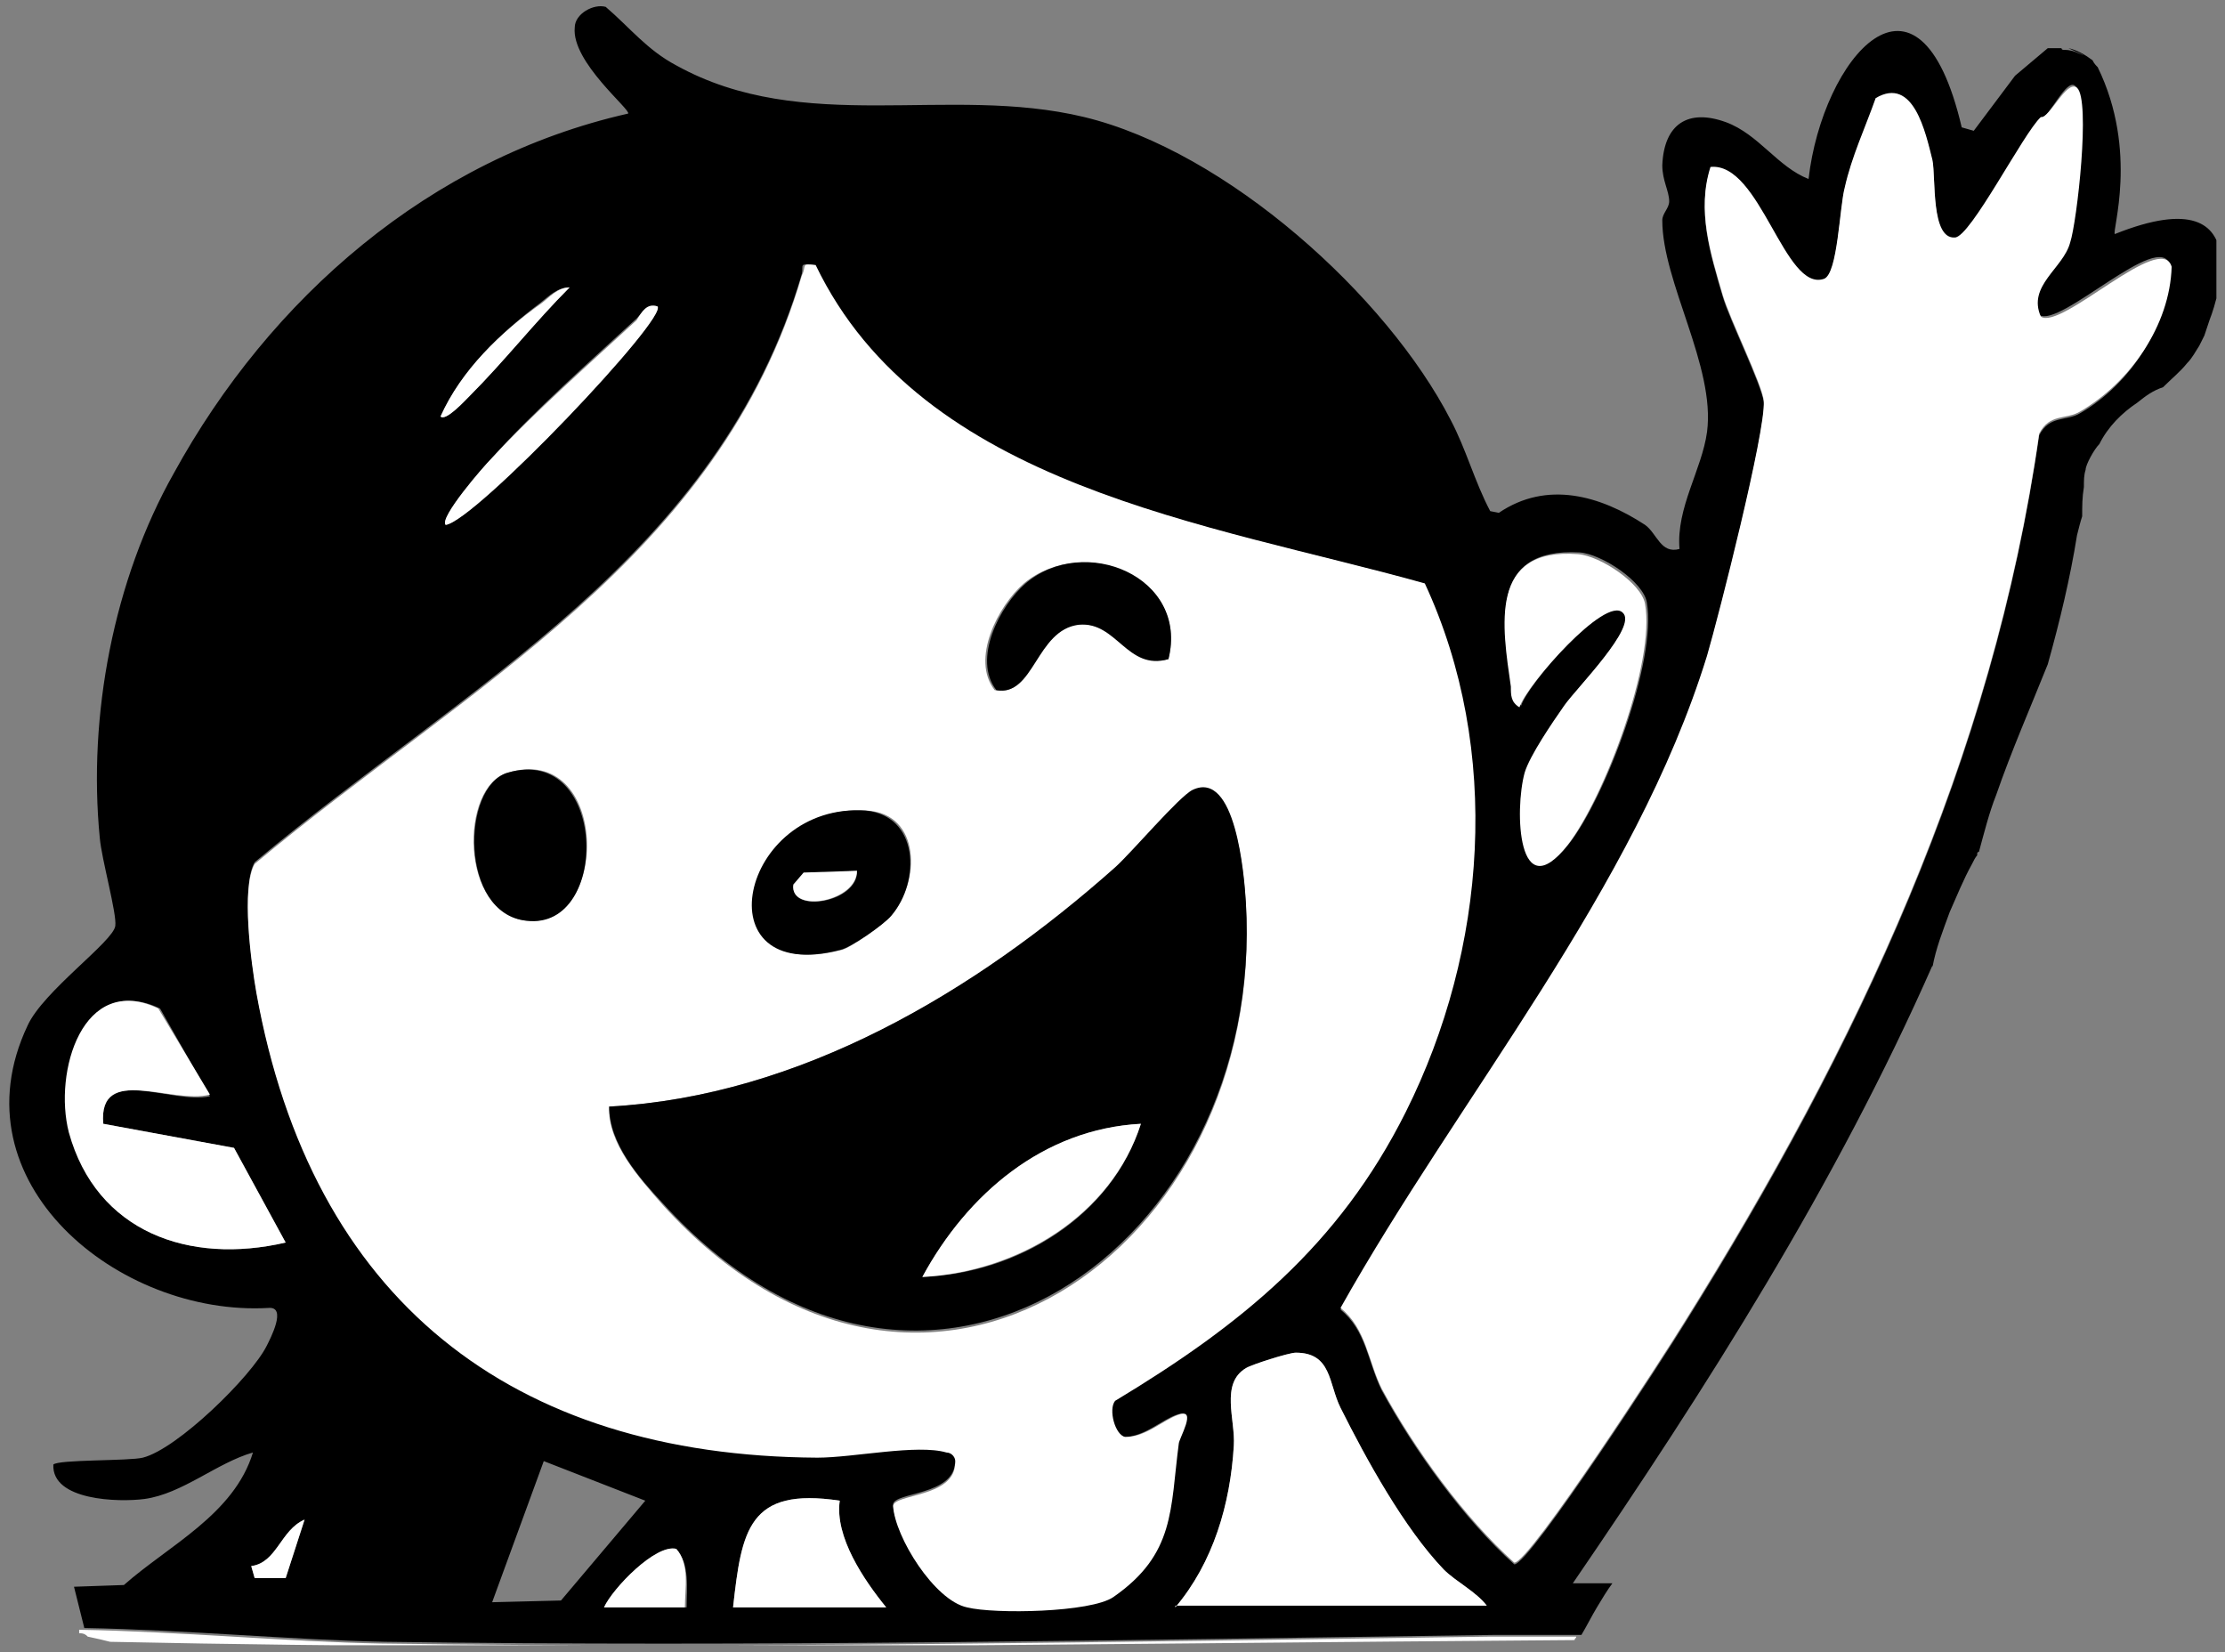 <?xml version="1.0" encoding="utf-8"?>
<!-- Generator: Adobe Illustrator 26.3.1, SVG Export Plug-In . SVG Version: 6.00 Build 0)  -->
<svg version="1.1" id="Layer_1" xmlns="http://www.w3.org/2000/svg" xmlns:xlink="http://www.w3.org/1999/xlink" x="0px" y="0px"
	 viewBox="0 0 129.3 96" style="enable-background:new 0 0 129.3 96;" xml:space="preserve">
<rect x="0" y="0" width="129.3" height="96" fill="#808080" stroke="none"/>
<style type="text/css">
	.st0{clip-path:url(#SVGID_00000063618861687066991000000003068274837742044863_);}
	.st1{clip-path:url(#SVGID_00000063618861687066991000000003068274837742044863_);fill:#FFFFFF;}
</style>
<g>
	<defs>
		<rect id="SVGID_1_" x="0.4" y="0.3" width="128.4" height="95.3"/>
	</defs>
	<clipPath id="SVGID_00000176033479051224222650000016128341016024117399_">
		<use xlink:href="#SVGID_1_"  style="overflow:visible;"/>
	</clipPath>
	<path style="clip-path:url(#SVGID_00000176033479051224222650000016128341016024117399_);" d="M121.9,3.9c-0.1-0.1-0.2-0.2-0.3-0.4
		c-0.4-0.3-0.9-0.6-1.4-0.7c0.9,0.4,1.1,0.5,0.6,0.3c-0.2-0.1-0.5-0.2-0.8-0.2c-0.1,0-0.2,0-0.2-0.1c-0.2,0-0.4,0-0.7,0
		c0,0,0,0-0.1,0l-1.9,1.6l-2.4,3.2l-0.7-0.2c-2.5-10.7-8.1-4-8.9,3c-1.8-0.7-2.9-2.6-4.8-3.3c-2.2-0.8-3.6,0.1-3.7,2.5
		c0,0.9,0.4,1.5,0.4,2.1c0,0.4-0.4,0.7-0.4,1.1c0,3.6,3.1,8.5,2.6,12.3c-0.3,2.2-1.8,4.4-1.6,6.8c-1.1,0.3-1.3-0.9-2-1.4
		c-2.6-1.7-5.7-2.6-8.5-0.7l-0.5-0.1c-0.9-1.7-1.4-3.6-2.3-5.3C80.6,17.2,71.3,8.8,63,6.8c-7.9-1.9-16.3,1.1-23.7-3
		c-1.7-0.9-2.7-2.2-4.1-3.4c-0.7-0.2-1.8,0.4-1.8,1.2c-0.2,2,3.3,4.8,3.1,5C25,9.2,15.7,17.3,10.1,27.5c-3.5,6.2-5,14.1-4.3,21.2
		c0.1,1.2,1,4.4,0.9,5.1c-0.1,0.9-4.2,3.8-5.1,5.8c-4.3,9.1,5.3,16.9,14,16.4c1.1-0.1,0.1,1.8-0.1,2.2c-0.9,1.8-5.2,6-7.2,6.5
		c-0.8,0.2-4.9,0.1-5.2,0.4c-0.1,2.1,3.8,2.2,5.3,2c2.2-0.3,4.2-2.1,6.3-2.7c-1.1,3.6-4.9,5.4-7.5,7.7l-2.9,0.1
		c0.2,0.8,0.4,1.6,0.6,2.4c5.8,0.1,12.2,0.7,17.5,0.8c21.5,0.3,42.9-0.1,64.4-0.4c1.7,0,3.4,0,5.1,0c0.3-0.5,0.6-1.1,0.9-1.6
		c0.3-0.5,0.6-1,0.9-1.4l-2.3,0c7.8-11.4,15.3-23.2,20.9-35.9c0,0,0,0,0,0.1c0.2-1.1,0.6-2.1,1-3.2c0.4-0.9,0.8-1.9,1.3-2.8
		c0.1-0.2,0.2-0.4,0.3-0.5c0,0,0-0.1,0-0.1c0,0,0-0.1,0.1-0.1c0.3-1.1,0.6-2.3,1-3.3c0.9-2.6,2-5.1,3-7.6c0.7-2.5,1.3-5,1.7-7.5
		c0.1-0.4,0.2-0.8,0.3-1.1c0-0.6,0-1.1,0.1-1.7c0-0.4,0-0.7,0.1-1c0-0.3,0.5-1.2,0.8-1.5c0.5-1,1.3-1.8,2.2-2.4
		c0.5-0.4,0.9-0.7,1.5-0.9c0.5-0.5,1-0.9,1.4-1.4c0,0,0,0,0,0c0.3-0.3,0.5-0.7,0.7-1c0.1-0.2,0.2-0.4,0.3-0.6
		c0.1-0.3,0.2-0.6,0.3-0.9c0,0,3.5-8.6-5.5-5C122.7,13.5,124.3,8.8,121.9,3.9 M91.8,32.1c1.3,0.1,3.7,1.7,3.9,2.9
		c0.6,3.4-2.4,11.3-4.5,14c-2.9,3.7-3.1-2-2.5-4.2c0.3-1,1.6-2.9,2.3-3.9c0.6-0.9,4.2-4.5,3.4-5.4c-1-1-5.6,4.2-6,5.5
		c-0.5-0.3-0.5-0.7-0.5-1.2C87.3,36.3,86.5,31.8,91.8,32.1 M37,18.5c0.4-0.4,0.6-0.8,1.2-0.7c0.7,0.6-10.6,12.4-12.3,12.7
		c-0.4-0.4,2.2-3.4,2.7-3.9C31,23.9,34.4,20.9,37,18.5 M31.4,17.6c0.5-0.4,1-0.9,1.7-0.9c-2,2-3.8,4.3-5.8,6.3
		c-0.3,0.3-1.4,1.5-1.7,1.2C26.8,21.6,29,19.4,31.4,17.6 M4.1,65.8c-0.9-3.5,0.8-9.3,5.2-7.2l2.9,5.1C10,64.2,5.7,61.8,6,65.3
		l7.6,1.4l3,5.5C11,73.5,5.6,71.6,4.1,65.8 M16.6,91.7l-1.8,0L14.6,91c1.5-0.2,1.7-2.1,3.1-2.7L16.6,91.7z M28.6,93.1l3-8.2l5.9,2.3
		L32.6,93L28.6,93.1z M39.9,93.4h-4.8c0.5-1.1,3-3.7,4.2-3.4C40.1,90.9,39.9,92.3,39.9,93.4 M42.6,93.4c0.5-4.5,0.9-7,6.2-6.2
		c-0.3,2.1,1.4,4.6,2.7,6.2H42.6z M64.7,92.7c-1.3,0.9-6.9,1-8.5,0.6c-1.9-0.4-4.2-4.1-4.3-5.9c0.1-0.7,3.5-0.5,3.6-2.4
		c0.1-0.4-0.2-0.7-0.5-0.7c-1.7-0.5-5.4,0.3-7.5,0.3c-17.8-0.1-29.4-9.2-32.6-27c-0.3-1.7-0.9-6.1-0.1-7.5
		c12.3-10.3,27-17.8,31.8-34.2c0.1-0.5-0.2-0.6,0.7-0.5c6.2,12.9,22.9,15,35.4,18.5c4.5,9.7,3.6,21.3-1.1,30.7
		c-3.9,7.8-9.6,12.4-16.9,16.8c-0.4,0.5,0,2,0.6,2.1c1.2,0,2.2-1,3.1-1.3c1.1-0.4,0,1.4,0,1.7C68,87.6,68.3,90.2,64.7,92.7
		 M68.3,93.4c2.2-2.6,3.2-6,3.4-9.4c0.1-1.5-0.8-3.6,0.7-4.5c0.3-0.2,2.5-0.9,2.9-0.9c2.1,0,1.9,1.8,2.6,3.2c1.5,3,3.7,7,6,9.4
		c0.7,0.7,1.9,1.3,2.5,2.1H68.3z M120.9,24c-0.8,0.5-1.8,0.1-2.4,1.3c-2.7,18.9-10.6,35.6-20.6,51.6c-1.1,1.8-9,14-9.9,14
		c-2.9-2.6-5.8-6.6-7.7-10.1c-0.8-1.6-0.9-3.5-2.4-4.7c6.9-12.3,17.1-24.3,21.3-37.9c0.7-2.4,3.4-13,3.3-14.8c-0.1-1-2-4.8-2.4-6.2
		c-0.7-2.4-1.5-4.9-0.7-7.4c2.9-0.3,4.3,7.3,6.6,6.5c0.8-0.3,0.9-4.2,1.2-5.3c0.4-1.8,1.2-3.5,1.8-5.2c2.2-1.3,2.9,2,3.3,3.6
		c0.2,1-0.1,4.6,1.3,4.5c0.9,0,4-6.1,5-7c0.5-0.1,1.5-2.4,2-1.9c0.8,0.7,0,7.8-0.4,9c-0.4,1.5-2.5,2.5-1.7,4.3c1.2,0.8,7-5,7.6-2.9
		C126,19,123.8,22.3,120.9,24"/>
	<path style="clip-path:url(#SVGID_00000176033479051224222650000016128341016024117399_);fill:#FFFFFF;" d="M5.1,95.1
		c0.5,0.1,0.9,0.2,1.3,0.3c28.4,0.6,56.7,0.1,85.1-0.1c0-0.1,0.1-0.1,0.1-0.2c-1.7,0-3.4,0-5.1,0c-21.5,0.3-42.8,0.7-64.4,0.4
		c-5.3-0.1-11.7-0.7-17.5-0.8c0,0.1,0,0.1,0,0.2C4.9,94.9,5,95,5.1,95.1"/>
	<path style="clip-path:url(#SVGID_00000176033479051224222650000016128341016024117399_);fill:#FFFFFF;" d="M47.4,15.4
		c6.2,12.9,22.9,15,35.4,18.5c4.5,9.7,3.6,21.3-1.1,30.7c-3.9,7.8-9.6,12.4-16.9,16.8c-0.4,0.5,0,2,0.6,2.1c1.2,0,2.2-1,3.1-1.3
		c1.1-0.4,0,1.4,0,1.7c-0.5,3.8-0.2,6.4-3.8,8.9c-1.3,0.9-6.9,1-8.5,0.6c-1.9-0.4-4.2-4.1-4.3-5.9c0.1-0.7,3.5-0.5,3.6-2.4
		c0.1-0.4-0.2-0.7-0.5-0.7c-1.7-0.5-5.4,0.3-7.5,0.3c-17.8-0.1-29.4-9.2-32.6-27c-0.3-1.7-0.9-6.1-0.1-7.5
		c12.3-10.3,27-17.8,31.8-34.2C46.9,15.4,46.5,15.3,47.4,15.4 M67.9,38.3c1.2-4.7-4.9-7.3-8.4-4.4c-1.5,1.3-3.1,4.4-1.7,6.2
		c2.2,0.5,2.3-3.5,4.8-3.8C64.9,36,65.6,38.9,67.9,38.3 M29.5,44.9c-2.8,0.8-2.8,8.2,1.1,8.6C35.5,54,35.4,43.1,29.5,44.9
		 M35.4,64.3c-0.1,2.1,1.7,4.1,3.1,5.7c15.2,16.8,35.1,2.6,33.9-17.5c-0.1-1.6-0.6-7.7-3.1-6.5c-0.8,0.4-3.4,3.6-4.5,4.5
		C56.7,57.6,46.5,63.7,35.4,64.3 M51.8,53.2c1.7-2,1.7-5.9-1.4-6.1c-7.3-0.5-9.6,10.2-1.5,8.1C49.4,55.1,51.4,53.7,51.8,53.2"/>
	<path style="clip-path:url(#SVGID_00000176033479051224222650000016128341016024117399_);fill:#FFFFFF;" d="M120.7,5.1
		c0.8,0.7,0,7.8-0.4,9c-0.4,1.5-2.5,2.5-1.7,4.3c1.2,0.8,7-5,7.6-2.9c-0.1,3.4-2.4,6.7-5.3,8.4c-0.8,0.5-1.8,0.1-2.4,1.3
		c-2.7,18.9-10.6,35.6-20.6,51.6c-1.1,1.8-9,14-9.9,14c-2.9-2.6-5.8-6.6-7.7-10.1c-0.8-1.6-0.9-3.5-2.4-4.7
		c6.9-12.3,17.1-24.3,21.3-37.9c0.7-2.4,3.4-13,3.3-14.8c-0.1-1-2-4.8-2.4-6.2c-0.7-2.4-1.5-4.9-0.7-7.4c2.9-0.3,4.3,7.3,6.6,6.5
		c0.8-0.3,0.9-4.2,1.2-5.3c0.4-1.8,1.2-3.5,1.8-5.2c2.2-1.3,2.9,2,3.3,3.6c0.2,1-0.1,4.6,1.3,4.5c0.9,0,4-6.1,5-7
		C119.1,6.9,120.1,4.6,120.7,5.1"/>
	<path style="clip-path:url(#SVGID_00000176033479051224222650000016128341016024117399_);fill:#FFFFFF;" d="M68.3,93.4
		c2.2-2.6,3.2-6,3.4-9.4c0.1-1.5-0.8-3.6,0.7-4.5c0.3-0.2,2.5-0.9,2.9-0.9c2.1,0,1.9,1.8,2.6,3.2c1.5,3,3.7,7,6,9.4
		c0.7,0.7,1.9,1.3,2.5,2.1H68.3z"/>
	<path style="clip-path:url(#SVGID_00000176033479051224222650000016128341016024117399_);fill:#FFFFFF;" d="M12.2,63.6
		C10,64.2,5.7,61.8,6,65.3l7.6,1.4l3,5.5c-5.6,1.3-11-0.6-12.6-6.4c-0.9-3.5,0.8-9.3,5.2-7.2L12.2,63.6z"/>
	<path style="clip-path:url(#SVGID_00000176033479051224222650000016128341016024117399_);fill:#FFFFFF;" d="M94.3,35.6
		c-1-1-5.6,4.2-6,5.5c-0.5-0.3-0.5-0.7-0.5-1.2c-0.5-3.5-1.3-8.1,3.9-7.7c1.3,0.1,3.7,1.7,3.9,2.9c0.6,3.4-2.4,11.3-4.5,14
		c-2.9,3.7-3.1-2-2.5-4.2c0.3-1,1.6-2.9,2.3-3.9C91.6,40,95.2,36.4,94.3,35.6"/>
	<path style="clip-path:url(#SVGID_00000176033479051224222650000016128341016024117399_);fill:#FFFFFF;" d="M42.6,93.4
		c0.5-4.5,0.9-7,6.2-6.2c-0.3,2.1,1.4,4.6,2.7,6.2H42.6z"/>
	<path style="clip-path:url(#SVGID_00000176033479051224222650000016128341016024117399_);fill:#FFFFFF;" d="M38.2,17.8
		c0.7,0.6-10.6,12.5-12.3,12.7c-0.4-0.4,2.2-3.4,2.7-3.9c2.4-2.6,5.8-5.6,8.4-8C37.3,18.1,37.6,17.6,38.2,17.8"/>
	<path style="clip-path:url(#SVGID_00000176033479051224222650000016128341016024117399_);fill:#FFFFFF;" d="M35.1,93.4
		c0.5-1.1,3-3.7,4.2-3.4c0.8,0.9,0.5,2.3,0.5,3.4H35.1z"/>
	<path style="clip-path:url(#SVGID_00000176033479051224222650000016128341016024117399_);fill:#FFFFFF;" d="M33.1,16.7
		c-2,2-3.8,4.3-5.8,6.3c-0.3,0.3-1.4,1.5-1.7,1.2c1.2-2.7,3.5-4.9,5.9-6.6C31.9,17.3,32.4,16.7,33.1,16.7"/>
	<path style="clip-path:url(#SVGID_00000176033479051224222650000016128341016024117399_);fill:#FFFFFF;" d="M16.6,91.7l-1.8,0
		L14.6,91c1.5-0.2,1.7-2.1,3.1-2.7L16.6,91.7z"/>
	<path style="clip-path:url(#SVGID_00000176033479051224222650000016128341016024117399_);" d="M35.4,64.3
		c11.1-0.6,21.3-6.7,29.4-13.9c1-0.9,3.7-4.1,4.5-4.5c2.5-1.2,3,4.9,3.1,6.5c1.2,20-18.7,34.3-33.9,17.5
		C37.2,68.5,35.4,66.5,35.4,64.3 M66.3,65.3c-5.6,0.3-10.1,4.1-12.7,8.9C59.1,74,64.6,70.7,66.3,65.3"/>
	<path style="clip-path:url(#SVGID_00000176033479051224222650000016128341016024117399_);" d="M51.8,53.2c-0.4,0.5-2.4,1.9-3,2
		c-8.1,2.1-5.8-8.6,1.5-8.1C53.4,47.4,53.5,51.2,51.8,53.2 M49.8,50.6l-3.1,0.2l-0.6,0.7C46,53.1,49.9,52.4,49.8,50.6"/>
	<path style="clip-path:url(#SVGID_00000176033479051224222650000016128341016024117399_);" d="M29.5,44.9c5.8-1.7,6,9.2,1.1,8.6
		C26.7,53.1,26.8,45.7,29.5,44.9"/>
	<path style="clip-path:url(#SVGID_00000176033479051224222650000016128341016024117399_);" d="M67.9,38.3c-2.4,0.7-3-2.2-5.2-2
		c-2.5,0.3-2.6,4.2-4.8,3.8c-1.4-1.8,0.2-4.9,1.7-6.2C63,31,69.1,33.5,67.9,38.3"/>
	<path style="clip-path:url(#SVGID_00000176033479051224222650000016128341016024117399_);fill:#FFFFFF;" d="M66.3,65.3
		c-1.7,5.3-7.1,8.6-12.7,8.9C56.2,69.4,60.6,65.6,66.3,65.3"/>
	<path style="clip-path:url(#SVGID_00000176033479051224222650000016128341016024117399_);fill:#FFFFFF;" d="M49.8,50.6
		c0,1.8-3.9,2.5-3.7,0.8l0.6-0.7L49.8,50.6z"/>
</g>
</svg>
